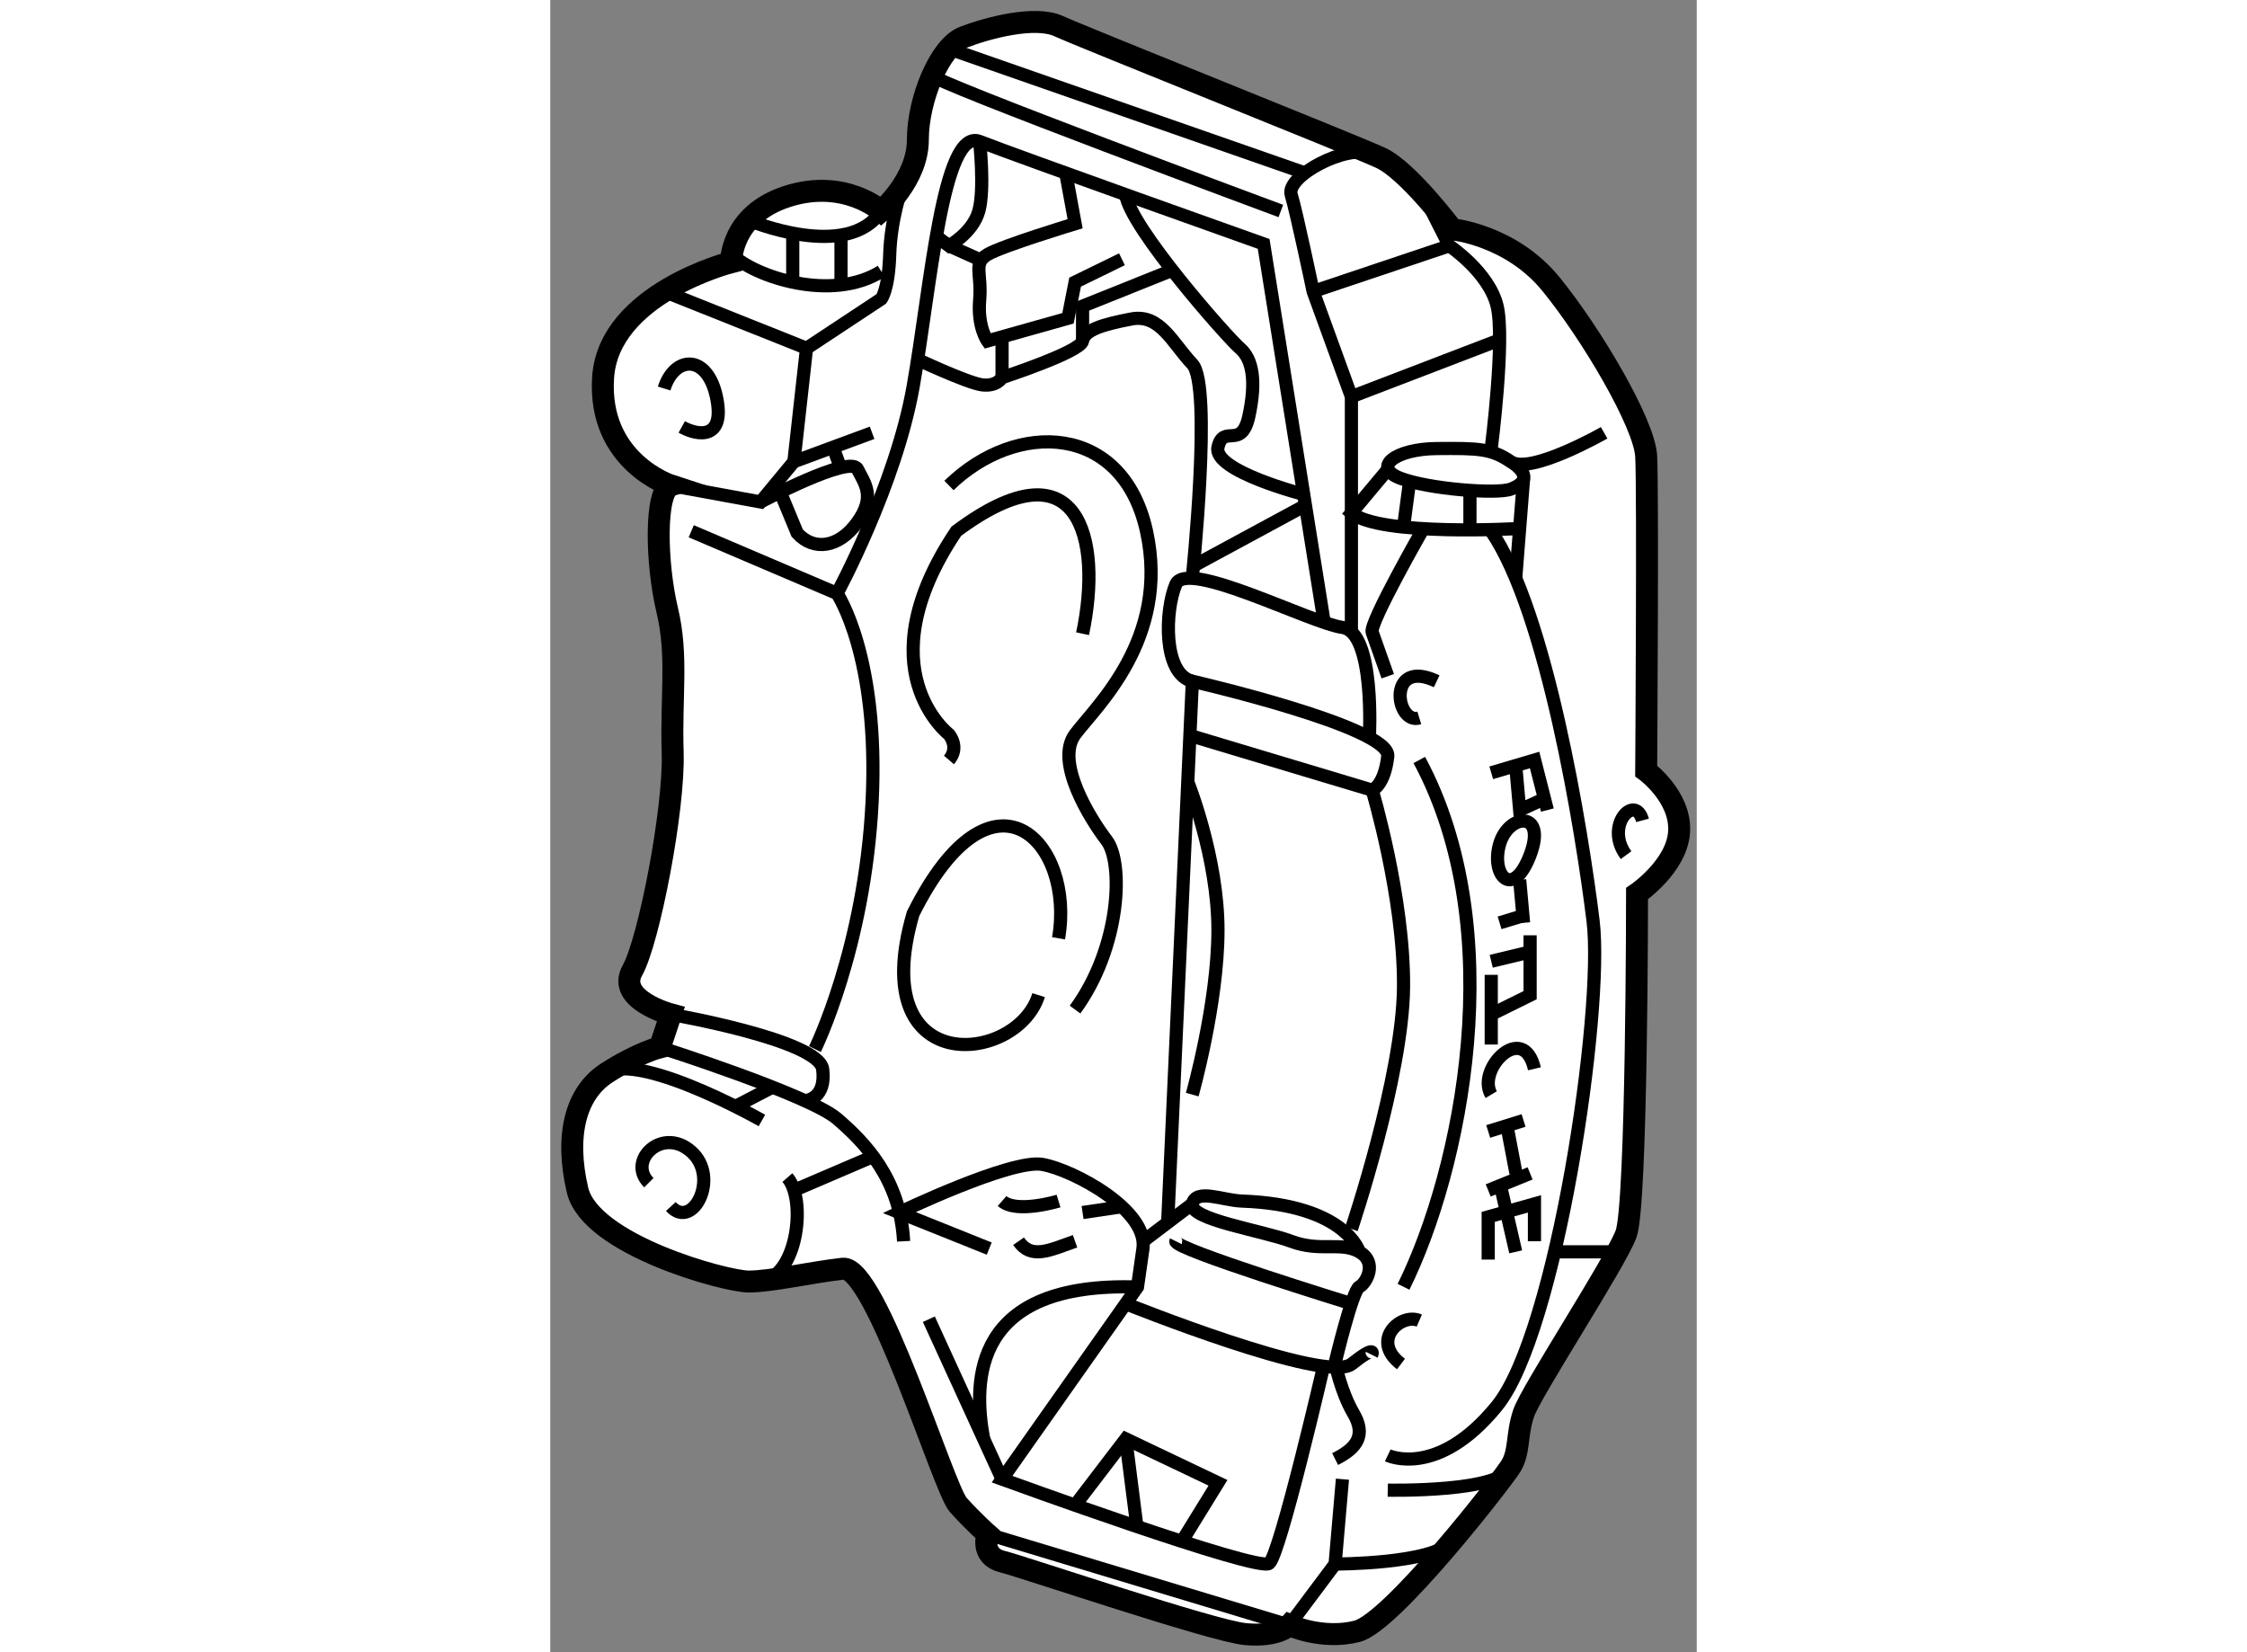 <?xml version="1.0" encoding="utf-8"?>
<!-- Generator: Adobe Illustrator 15.1.0, SVG Export Plug-In . SVG Version: 6.00 Build 0)  -->
<!DOCTYPE svg PUBLIC "-//W3C//DTD SVG 1.1//EN" "http://www.w3.org/Graphics/SVG/1.1/DTD/svg11.dtd">
<svg version="1.1" xmlns="http://www.w3.org/2000/svg" xmlns:xlink="http://www.w3.org/1999/xlink" x="0px" y="0px" width="244.8px"
	 height="180px" viewBox="116.333 105.851 26.104 37.619" enable-background="new 0 0 244.8 180" xml:space="preserve">
	
<rect x="116.333" y="105.851" width="26.104" height="37.619" fill="#808080" stroke="none"/>
	
<g><path fill="#FFFFFF" stroke="#000000" stroke-width="0.5" d="M123.87,110.655c0,0,0.833-0.708,0.833-1.625
			s0.501-2.124,1.042-2.333s1.624-0.5,2.166-0.25s6.709,2.709,7.334,3s1.625,1.625,1.625,1.625s1.334,0.125,2.25,1.25
			s2.124,3.166,2.166,3.916s0,7.167,0,7.167s0.791,0.583,0.75,1.375s-0.958,1.417-0.958,1.417s0,7.084-0.25,7.75
			s-2.166,3.583-2.333,4.083s-0.084,0.874-0.292,1.208s-2.708,3.553-3.5,3.756s-1.542-0.141-1.542-0.141s-0.25,0.275-1,0.205
			s-5.041-1.528-5.541-1.653s-0.334-0.625-0.334-0.625s-0.332-0.292-0.666-0.667s-1.875-5.459-2.625-5.375
			c-0.75,0.084-1.625,0.292-2.146,0.292s-3.604-0.833-3.896-2.083s-0.042-2.209,0.667-2.667s1.208-0.583,1.208-0.583l0.25-0.75
			c0,0-1.25-0.333-0.875-1s0.958-3.668,0.917-4.959s0.125-2.209-0.125-3.25s-0.292-2.708,0.083-2.833c0,0-1.667-0.541-1.542-2.458
			s2.914-2.625,2.914-2.625s-0.021-1.083,1.283-1.5S123.87,110.655,123.87,110.655z"></path><path fill="none" stroke="#000000" stroke-width="0.3" d="M120.849,110.865c0,0,2.257,0.955,3.021-0.21"></path><path fill="none" stroke="#000000" stroke-width="0.3" d="M120.467,111.646c0.528,0.509,2.277,1.092,3.403,0.384"></path><polyline fill="none" stroke="#000000" stroke-width="0.3" points="118.926,112.487 122.168,113.78 121.88,116.363 
			121.121,117.28 119.078,116.905 		"></polyline><path fill="none" stroke="#000000" stroke-width="0.3" d="M118.926,114.697c0.235-0.75,0.979-0.793,1.19,0.187
			s-0.414,0.897-0.789,0.688"></path><line fill="none" stroke="#000000" stroke-width="0.3" x1="121.88" y1="116.363" x2="123.661" y2="115.705"></line><line fill="none" stroke="#000000" stroke-width="0.3" x1="122.771" y1="116.034" x2="122.953" y2="116.53"></line><path fill="none" stroke="#000000" stroke-width="0.3" d="M121.569,117.054l0.387,0.935c0.378,0.416,0.955,0.334,1.372-0.25
			s0.166-0.875,0-1.208s-2.207,0.75-2.207,0.75"></path><line fill="none" stroke="#000000" stroke-width="0.3" x1="121.854" y1="112.274" x2="121.854" y2="111.233"></line><line fill="none" stroke="#000000" stroke-width="0.3" x1="122.953" y1="111.202" x2="122.953" y2="112.274"></line><path fill="none" stroke="#000000" stroke-width="0.3" d="M124.378,110.046c-0.046,0.069-0.292,0.8-0.316,1.601
			c-0.025,0.801-0.191,1.009-0.191,1.009l-1.702,1.125"></path><path fill="none" stroke="#000000" stroke-width="0.3" d="M119.543,117.947l3.319,1.416c0,0,0.965,1.416,0.799,4.75
			c-0.167,3.334-1.302,5.625-1.302,5.625"></path><path fill="none" stroke="#000000" stroke-width="0.3" d="M119.078,128.947c0,0,3.375,0.584,3.458,1.25s-0.368,0.708-0.368,0.708"></path><path fill="none" stroke="#000000" stroke-width="0.3" d="M118.828,129.697c0,0,3.401,1.084,4.034,1.625
			c0.632,0.541,1.44,1.374,1.516,2.791"></path><line fill="none" stroke="#000000" stroke-width="0.3" x1="121.392" y1="130.604" x2="120.547" y2="131.044"></line><path fill="none" stroke="#000000" stroke-width="0.3" d="M121.152,131.363c0,0-3.201-1.82-3.721-0.934"></path><path fill="none" stroke="#000000" stroke-width="0.3" d="M118.578,132.78c-0.5-0.5,0.305-1.291,0.965-0.708
			s0.035,1.792-0.465,1.25"></path><path fill="none" stroke="#000000" stroke-width="0.3" d="M121.732,132.663c0.429,0.492,0.237,2.151-0.521,2.343"></path><line fill="none" stroke="#000000" stroke-width="0.3" x1="121.88" y1="132.955" x2="123.681" y2="132.183"></line><path fill="none" stroke="#000000" stroke-width="0.3" d="M126.328,134.28l-2.048-0.821c0,0,2.547-1.221,3.256-1.096
			s2.417,1.042,2.292,1.917s-0.125,0.875-0.125,0.875l-3.083,4.375c0,0,5.833,2.126,6.083,1.917s1.25-4.539,1.25-4.539"></path><path fill="none" stroke="#000000" stroke-width="0.3" d="M129.436,135.535c0,0,4.56,1.834,5.143,1.373s0.458-0.211,0.458-0.211"></path><path fill="none" stroke="#000000" stroke-width="0.3" d="M136.12,135.919c-0.417-0.181-1.125,0.45-0.417,0.989"></path><polyline fill="none" stroke="#000000" stroke-width="0.3" points="128.282,140.123 129.436,138.613 131.536,139.613 
			130.714,140.947 		"></polyline><line fill="none" stroke="#000000" stroke-width="0.3" x1="129.436" y1="138.613" x2="129.69" y2="140.608"></line><line fill="none" stroke="#000000" stroke-width="0.3" x1="124.953" y1="135.888" x2="126.62" y2="139.53"></line><path fill="none" stroke="#000000" stroke-width="0.3" d="M126.2,138.613c-0.247-1.333-0.247-3.583,3.503-3.458"></path><path fill="none" stroke="#000000" stroke-width="0.3" d="M126.62,133.197c0.333,0.291,1.286,0,1.286,0"></path><path fill="none" stroke="#000000" stroke-width="0.3" d="M126.995,134.113c0.291,0.417,0.699,0.208,1.287,0"></path><line fill="none" stroke="#000000" stroke-width="0.3" x1="128.453" y1="133.459" x2="129.35" y2="133.326"></line><polyline fill="none" stroke="#000000" stroke-width="0.3" points="126.286,140.78 133.161,142.854 134.203,141.462 
			134.37,139.53 		"></polyline><path fill="none" stroke="#000000" stroke-width="0.3" d="M134.203,141.462c0,0,2.225,0.003,2.654-0.515"></path><path fill="none" stroke="#000000" stroke-width="0.3" d="M135.402,139.78c0,0,2.632,0.058,2.801-0.542"></path><path fill="none" stroke="#000000" stroke-width="0.3" d="M135.402,138.988c0,0,1.13,0.541,2.486-1.125s2.439-8.999,2.189-11.041
			s-1.058-7.041-2.32-8.875"></path><path fill="none" stroke="#000000" stroke-width="0.3" d="M141.203,124.53c-0.167-0.625-0.873,0.117-0.375,0.792"></path><line fill="none" stroke="#000000" stroke-width="0.3" x1="139.202" y1="134.354" x2="140.63" y2="134.354"></line><path fill="none" stroke="#000000" stroke-width="0.3" d="M134.754,134.354c0,0-0.301-1.072-2.676-1.156
			c-0.435-0.016-1.042-0.292-1.125,0.064s1.583,0.602,2.25,0.852S134.328,134.113,134.754,134.354s0.157,0.719,0,0.797
			s-0.551,1.731-0.551,1.731s0.125,0.648,0.417,1.148s0.083,0.792-0.417,1.042"></path><path fill="none" stroke="#000000" stroke-width="0.3" d="M130.578,134.113c-0.083,0.167,3.996,1.422,3.996,1.422"></path><line fill="none" stroke="#000000" stroke-width="0.3" x1="129.83" y1="134.113" x2="130.953" y2="133.262"></line><path fill="none" stroke="#000000" stroke-width="0.3" d="M130.953,122.613l4.095,1.229c0,0,0.28-0.104,0.354-0.771
			s-4.449-1.709-4.449-1.709l-0.562,12.324"></path><path fill="none" stroke="#000000" stroke-width="0.3" d="M135.048,123.843c0,0,0.729,2.438,0.713,4.479s-1.187,5.512-1.187,5.512
			"></path><path fill="none" stroke="#000000" stroke-width="0.3" d="M130.95,130.774c0,0,0.586-2.077,0.586-3.744s-0.688-3.376-0.688-3.376"></path><path fill="none" stroke="#000000" stroke-width="0.3" d="M128.282,128.838c1.046-1.433,1.104-3.35,0.721-3.85
			s-1.184-1.791-0.721-2.416s2.166-2.166,1.627-4.625s-2.957-2.542-4.498-1.042"></path><path fill="none" stroke="#000000" stroke-width="0.3" d="M128.453,120.28c0.458-2.167-0.083-4.416-2.875-2.333
			c-2.109,3.14-0.167,4.625-0.167,4.625s0.25,0.291,0,0.583"></path><path fill="none" stroke="#000000" stroke-width="0.3" d="M127.906,127.215c0.38-2.185-1.502-4.185-3.312-0.56
			c-1.101,3.792,2.372,3.427,2.858,1.854"></path><path fill="none" stroke="#000000" stroke-width="0.3" d="M135.761,135.15c1.317-2.662,2.443-8.12,0.359-11.995"></path><path fill="none" stroke="#000000" stroke-width="0.3" d="M136.12,122.197c-0.542,0.166-0.748-1.376,0.396-0.834"></path><path fill="none" stroke="#000000" stroke-width="0.3" d="M134.983,122.647c0,0,0.137-2.402-0.613-2.51s-3.544-1.565-3.793-0.982
			s-0.302,2.042,0.376,2.208"></path><path fill="none" stroke="#000000" stroke-width="0.3" d="M130.95,119.019c0,0,0.461-4.393,0.003-4.878s-0.737-1.152-1.39-1.027
			s-1.068,0.25-1.11,0.5s-1.833,0.834-1.833,0.834s-0.112,0.207-0.452,0.166s-1.573-0.625-1.573-0.625"></path><path fill="none" stroke="#000000" stroke-width="0.3" d="M122.862,119.363c0,0,1.333-2.458,1.733-4.708
			c0.4-2.25,0.671-5.916,1.515-5.583s6.466,2.333,6.466,2.333l1.378,8.618"></path><line fill="none" stroke="#000000" stroke-width="0.3" x1="130.978" y1="118.736" x2="133.527" y2="117.357"></line><path fill="none" stroke="#000000" stroke-width="0.3" d="M133.527,117.119c0,0-2.116-0.539-1.991-1.085s0.535,0.08,0.705-0.712
			s0.086-1.292-0.205-1.542s-2.493-2.744-2.601-3.497"></path><polyline fill="none" stroke="#000000" stroke-width="0.3" points="130.496,112.003 128.453,112.822 128.453,113.613 		"></polyline><line fill="none" stroke="#000000" stroke-width="0.3" x1="126.62" y1="114.447" x2="126.62" y2="113.613"></line><path fill="none" stroke="#000000" stroke-width="0.3" d="M129.35,111.754l-1.067,0.521l-0.162,0.823l-1.834,0.516
			c0,0-0.229-0.318-0.177-0.93s-0.157-0.838,0.177-1.037s1.996-0.702,1.996-0.702l-0.212-1.151"></path><path fill="none" stroke="#000000" stroke-width="0.3" d="M126.109,109.072c0,0,0.121,1.083-0.018,1.583s-0.681,0.792-0.681,0.792
			l-0.287-0.214"></path><line fill="none" stroke="#000000" stroke-width="0.3" x1="125.411" y1="111.447" x2="126.092" y2="111.754"></line><path fill="none" stroke="#000000" stroke-width="0.3" d="M125.034,107.571c-0.05,0.122,7.933,3.084,7.933,3.084"></path><line fill="none" stroke="#000000" stroke-width="0.3" x1="125.411" y1="106.961" x2="133.527" y2="109.793"></line><path fill="none" stroke="#000000" stroke-width="0.3" d="M135.048,109.36c-0.586-0.244-1.97,0.509-1.845,0.923
			s0.5,2.204,0.5,2.204l0.871,2.396v5.361"></path><path fill="none" stroke="#000000" stroke-width="0.3" d="M136.214,110.283l0.589,1.164c0,0,0.896,0.598,1.086,1.361
			s-0.131,3.25-0.131,3.25"></path><line fill="none" stroke="#000000" stroke-width="0.3" x1="134.574" y1="114.884" x2="137.889" y2="113.613"></line><line fill="none" stroke="#000000" stroke-width="0.3" x1="133.703" y1="112.487" x2="136.803" y2="111.447"></line><path fill="none" stroke="#000000" stroke-width="0.3" d="M138.203,116.363c0,0,0.667,0.375,0,0.625
			c-0.314,0.118-1.875,0-2.52-0.25s-0.105-0.666,0.833-0.674S137.758,116.059,138.203,116.363s2.125-0.658,2.125-0.658"></path><line fill="none" stroke="#000000" stroke-width="0.3" x1="138.494" y1="116.749" x2="138.315" y2="119.019"></line><path fill="none" stroke="#000000" stroke-width="0.3" d="M135.411,116.53l-0.837,1c0.663,0.542,3.831,0.354,3.831,0.354"></path><line fill="none" stroke="#000000" stroke-width="0.3" x1="135.9" y1="116.807" x2="135.761" y2="117.852"></line><line fill="none" stroke="#000000" stroke-width="0.3" x1="137.273" y1="117.852" x2="137.273" y2="117.034"></line><path fill="none" stroke="#000000" stroke-width="0.3" d="M136.231,117.852c0,0-1.256,2.191-1.184,2.394s0.355,1.002,0.355,1.002"></path><polyline fill="none" stroke="#000000" stroke-width="0.3" points="137.758,123.447 138.745,123.155 139.036,124.295 		"></polyline><polyline fill="none" stroke="#000000" stroke-width="0.3" points="138.97,124.037 138.405,124.295 138.315,123.282 		"></polyline><path fill="none" stroke="#000000" stroke-width="0.3" d="M137.948,125.072c-0.203,0.708,0.301,1.277,0.694,0.25
			S138.151,124.364,137.948,125.072z"></path><line fill="none" stroke="#000000" stroke-width="0.3" x1="138.405" y1="125.882" x2="138.494" y2="126.863"></line><line fill="none" stroke="#000000" stroke-width="0.3" x1="137.948" y1="126.863" x2="138.494" y2="126.697"></line><line fill="none" stroke="#000000" stroke-width="0.3" x1="137.758" y1="127.738" x2="138.643" y2="127.525"></line><polyline fill="none" stroke="#000000" stroke-width="0.3" points="138.643,127.146 138.643,128.51 137.758,128.947 		"></polyline><line fill="none" stroke="#000000" stroke-width="0.3" x1="137.758" y1="128.047" x2="137.758" y2="129.634"></line><path fill="none" stroke="#000000" stroke-width="0.3" d="M137.758,130.774c-0.347-0.577,0.731-1.682,0.984-0.588"></path><line fill="none" stroke="#000000" stroke-width="0.3" x1="137.689" y1="131.613" x2="138.494" y2="131.363"></line><line fill="none" stroke="#000000" stroke-width="0.3" x1="137.689" y1="132.955" x2="138.643" y2="132.568"></line><line fill="none" stroke="#000000" stroke-width="0.3" x1="138.092" y1="131.363" x2="138.322" y2="132.568"></line><line fill="none" stroke="#000000" stroke-width="0.3" x1="137.948" y1="132.762" x2="138.315" y2="134.354"></line><polyline fill="none" stroke="#000000" stroke-width="0.3" points="137.689,134.53 137.689,133.558 138.742,133.262 
			138.742,134.113 		"></polyline></g>


</svg>